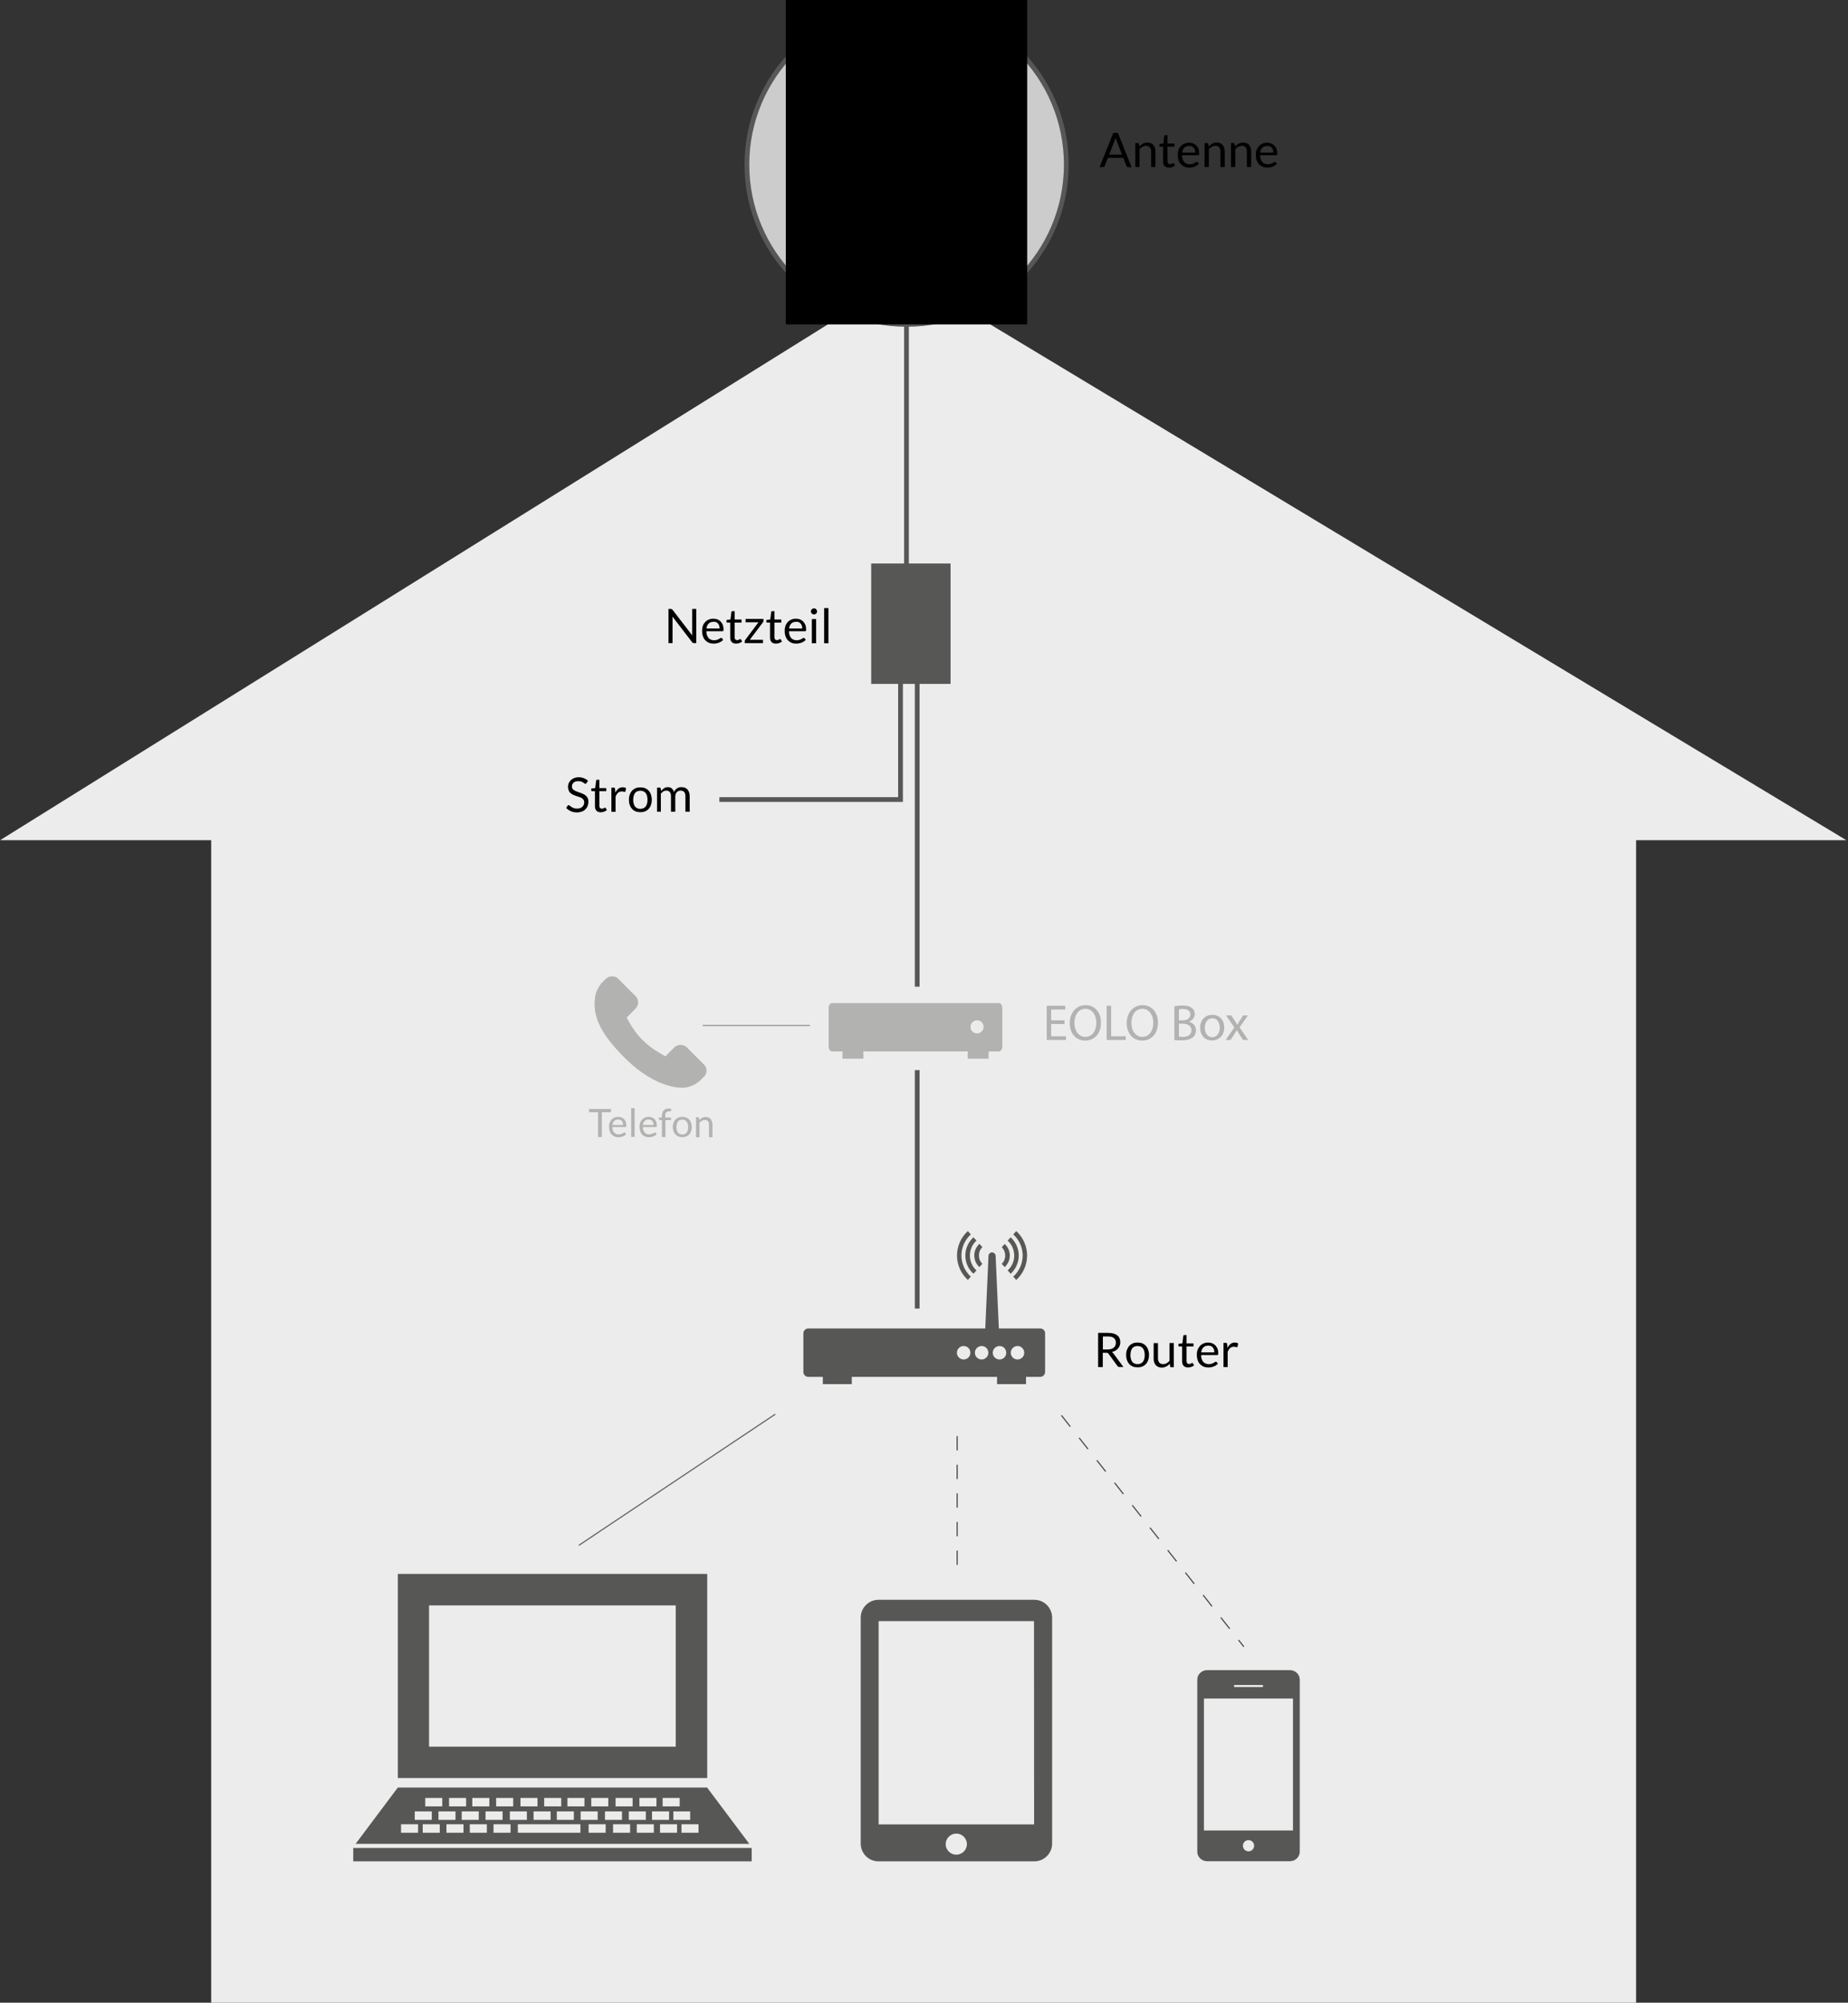 <?xml version="1.0" encoding="utf-8"?>
<!-- Generator: Adobe Illustrator 18.1.1, SVG Export Plug-In . SVG Version: 6.00 Build 0)  -->
<svg version="1.1" id="Ebene_1" xmlns="http://www.w3.org/2000/svg" xmlns:xlink="http://www.w3.org/1999/xlink" x="0px" y="0px"
	 width="1550.6px" height="1680px" viewBox="938.4 -804.7 1550.6 1680" enable-background="new 938.4 -804.7 1550.6 1680"
	 xml:space="preserve">
<rect x="938.4" y="-804.7" width="1550.6" height="1680" fill="#333333" stroke="none"/>
<rect x="1115.6" y="-104.7" fill="#ECECEC" width="1195.6" height="980"/>
<polygon fill="#ECECEC" points="938.5,-99.9 2487.6,-99.9 1700,-574.3 "/>
<g>
	<path d="M1887.9-664.4h-3c-0.3,0-0.6-0.1-0.8-0.3c-0.2-0.2-0.4-0.4-0.5-0.7l-2.7-6.9H1868l-2.7,6.9c-0.1,0.2-0.3,0.5-0.5,0.6
		c-0.2,0.2-0.5,0.3-0.8,0.3h-3l11.5-28.7h3.9L1887.9-664.4z M1869.1-675h10.7l-4.5-11.7c-0.3-0.7-0.6-1.6-0.9-2.7
		c-0.1,0.5-0.3,1-0.4,1.5s-0.3,0.9-0.4,1.2L1869.1-675z"/>
	<path d="M1891-664.4v-20.3h2.1c0.5,0,0.8,0.2,1,0.7l0.3,2.2c0.9-1,1.9-1.8,3-2.4c1.1-0.6,2.3-0.9,3.8-0.9c1.1,0,2.1,0.2,2.9,0.5
		c0.8,0.4,1.6,0.9,2.1,1.6c0.6,0.7,1,1.5,1.3,2.4c0.3,0.9,0.4,2,0.4,3.1v12.9h-3.6v-12.9c0-1.5-0.4-2.7-1.1-3.6
		c-0.7-0.8-1.8-1.3-3.2-1.3c-1.1,0-2,0.3-3,0.8c-0.9,0.5-1.8,1.2-2.5,2.1v14.9h-3.5V-664.4z"/>
	<path d="M1919.3-664.1c-1.6,0-2.8-0.4-3.7-1.3c-0.9-0.9-1.3-2.2-1.3-3.9v-12.4h-2.4c-0.2,0-0.4-0.1-0.5-0.2
		c-0.1-0.1-0.2-0.3-0.2-0.6v-1.4l3.3-0.4l0.8-6.3c0-0.2,0.1-0.4,0.3-0.5c0.1-0.1,0.3-0.2,0.6-0.2h1.8v7h5.8v2.6h-5.8v12.2
		c0,0.9,0.2,1.5,0.6,1.9c0.4,0.4,0.9,0.6,1.6,0.6c0.4,0,0.7-0.1,1-0.2c0.3-0.1,0.5-0.2,0.7-0.3s0.4-0.2,0.5-0.3
		c0.1-0.1,0.3-0.1,0.4-0.1c0.2,0,0.4,0.1,0.5,0.3l1,1.7c-0.6,0.6-1.4,1-2.2,1.3C1921.2-664.2,1920.3-664.1,1919.3-664.1z"/>
	<path d="M1936.1-685c1.2,0,2.3,0.2,3.4,0.6c1,0.4,1.9,1,2.7,1.8s1.3,1.7,1.8,2.8c0.4,1.1,0.6,2.4,0.6,3.9c0,0.6-0.1,0.9-0.2,1.1
		s-0.3,0.3-0.7,0.3h-13.5c0,1.3,0.2,2.4,0.5,3.3c0.3,0.9,0.8,1.7,1.3,2.4c0.6,0.6,1.2,1.1,2,1.4s1.6,0.5,2.6,0.5
		c0.9,0,1.7-0.1,2.3-0.3c0.6-0.2,1.2-0.4,1.7-0.7c0.5-0.3,0.9-0.5,1.2-0.7s0.6-0.3,0.8-0.3c0.3,0,0.5,0.1,0.7,0.3l1,1.3
		c-0.4,0.5-1,1-1.6,1.4c-0.6,0.4-1.3,0.7-2,1s-1.4,0.4-2.2,0.6c-0.7,0.1-1.5,0.2-2.2,0.2c-1.4,0-2.7-0.2-3.9-0.7
		c-1.2-0.5-2.2-1.2-3.1-2.1c-0.9-0.9-1.5-2-2-3.4c-0.5-1.3-0.7-2.9-0.7-4.6c0-1.4,0.2-2.7,0.6-4c0.4-1.2,1.1-2.3,1.9-3.2
		c0.8-0.9,1.8-1.6,3-2.1C1933.4-684.7,1934.7-685,1936.1-685z M1936.2-682.3c-1.7,0-3.1,0.5-4.1,1.5s-1.6,2.4-1.8,4.1h11
		c0-0.8-0.1-1.6-0.3-2.3c-0.2-0.7-0.6-1.3-1-1.8s-1-0.9-1.6-1.2C1937.8-682.2,1937-682.3,1936.2-682.3z"/>
	<path d="M1949.1-664.4v-20.3h2.1c0.5,0,0.8,0.2,1,0.7l0.3,2.2c0.9-1,1.9-1.8,3-2.4c1.1-0.6,2.3-0.9,3.8-0.9c1.1,0,2.1,0.2,2.9,0.5
		c0.8,0.4,1.6,0.9,2.1,1.6c0.6,0.7,1,1.5,1.3,2.4c0.3,0.9,0.4,2,0.4,3.1v12.9h-3.6v-12.9c0-1.5-0.3-2.7-1-3.6
		c-0.7-0.9-1.8-1.3-3.2-1.3c-1.1,0-2,0.3-3,0.8c-0.9,0.5-1.8,1.2-2.5,2.1v14.9h-3.6V-664.4z"/>
	<path d="M1971.3-664.4v-20.3h2.1c0.5,0,0.8,0.2,1,0.7l0.3,2.2c0.9-1,1.9-1.8,3-2.4c1.1-0.6,2.3-0.9,3.8-0.9c1.1,0,2.1,0.2,2.9,0.5
		c0.8,0.4,1.6,0.9,2.1,1.6c0.6,0.7,1,1.5,1.3,2.4c0.3,0.9,0.4,2,0.4,3.1v12.9h-3.6v-12.9c0-1.5-0.3-2.7-1-3.6
		c-0.7-0.9-1.8-1.3-3.2-1.3c-1.1,0-2,0.3-3,0.8c-0.9,0.5-1.8,1.2-2.5,2.1v14.9h-3.6V-664.4z"/>
	<path d="M2001.6-685c1.2,0,2.3,0.2,3.4,0.6c1,0.4,1.9,1,2.7,1.8c0.7,0.8,1.3,1.7,1.8,2.8c0.4,1.1,0.6,2.4,0.6,3.9
		c0,0.6-0.1,0.9-0.2,1.1s-0.3,0.3-0.7,0.3h-13.5c0,1.3,0.2,2.4,0.5,3.3c0.3,0.9,0.8,1.7,1.3,2.4c0.6,0.6,1.2,1.1,2,1.4
		s1.6,0.5,2.6,0.5c0.9,0,1.7-0.1,2.3-0.3c0.6-0.2,1.2-0.4,1.7-0.7c0.5-0.3,0.9-0.5,1.2-0.7s0.6-0.3,0.8-0.3c0.3,0,0.5,0.1,0.7,0.3
		l1,1.3c-0.4,0.5-1,1-1.6,1.4c-0.6,0.4-1.3,0.7-2,1s-1.4,0.4-2.2,0.6c-0.7,0.1-1.5,0.2-2.2,0.2c-1.4,0-2.7-0.2-3.9-0.7
		c-1.2-0.5-2.2-1.2-3.1-2.1c-0.9-0.9-1.5-2-2-3.4c-0.5-1.3-0.7-2.9-0.7-4.6c0-1.4,0.2-2.7,0.7-4c0.4-1.2,1.1-2.3,1.9-3.2
		c0.8-0.9,1.8-1.6,3-2.1C1998.8-684.7,2000.1-685,2001.6-685z M2001.7-682.3c-1.7,0-3.1,0.5-4.1,1.5s-1.6,2.4-1.8,4.1h11
		c0-0.8-0.1-1.6-0.3-2.3c-0.2-0.7-0.6-1.3-1-1.8s-1-0.9-1.6-1.2C2003.2-682.2,2002.5-682.3,2001.7-682.3z"/>
</g>
<line fill="none" stroke="#575756" stroke-width="4" stroke-miterlimit="10" x1="1708" y1="93" x2="1708" y2="293"/>
<path fill="none" stroke="#575756" stroke-width="4" stroke-miterlimit="10" d="M1708,91"/>
<path fill="none" stroke="#575756" stroke-width="4" stroke-miterlimit="10" d="M1708,23"/>
<line fill="none" stroke="#575756" stroke-width="4" stroke-miterlimit="10" x1="1708" y1="-285" x2="1708" y2="23"/>
<rect x="1669.4" y="-332" fill="#575756" width="66.6" height="101"/>
<g>
	<g>
		<g>
			<path fill="#575756" d="M1811.3,309.7h-34.8l-2.7-60.8c0-1.7-1.4-3-3-3c-1.7,0-3,1.4-3,3l-2.7,60.8h-148.5
				c-2.2,0-4.1,1.8-4.1,4.1v32.4c0,2.2,1.8,4.1,4.1,4.1h12.2v6.1h24.3v-6.1H1775v6.1h24.3v-6.1h11.9c2.2,0,4.1-1.8,4.1-4.1v-32.4
				C1815.4,311.6,1813.5,309.7,1811.3,309.7z M1747,335.7c-3.1,0-5.7-2.5-5.7-5.6s2.5-5.7,5.7-5.7c3.1,0,5.6,2.5,5.6,5.7
				C1752.7,333.1,1750.1,335.7,1747,335.7z M1762.1,335.7c-3.1,0-5.7-2.5-5.7-5.6s2.5-5.7,5.7-5.7c3.1,0,5.6,2.5,5.6,5.7
				C1767.7,333.1,1765.2,335.7,1762.1,335.7z M1777.1,335.7c-3.1,0-5.7-2.5-5.7-5.6s2.5-5.7,5.7-5.7c3.1,0,5.6,2.5,5.6,5.7
				C1782.8,333.1,1780.3,335.7,1777.1,335.7z M1792.2,335.7c-3.1,0-5.7-2.5-5.7-5.6s2.5-5.7,5.7-5.7c3.1,0,5.6,2.5,5.6,5.7
				C1797.9,333.1,1795.3,335.7,1792.2,335.7z"/>
		</g>
		<g>
			<path fill="#575756" d="M1753,266.2c-5-4.5-7.9-11-7.9-17.7s2.9-13.2,7.9-17.7l-2.5-2.8c-5.8,5.2-9.1,12.7-9.1,20.5
				s3.3,15.2,9.1,20.5L1753,266.2z"/>
		</g>
		<g>
			<path fill="#575756" d="M1755.2,263.8l2.5-2.8c-3.5-3.2-5.5-7.7-5.5-12.5c0-4.7,2-9.3,5.5-12.5l-2.5-2.8
				c-4.3,3.9-6.8,9.5-6.8,15.3S1750.8,259.9,1755.2,263.8z"/>
		</g>
		<g>
			<path fill="#575756" d="M1760.2,258.2l2.5-2.8c-3.9-3.5-3.9-10.3,0-13.9l-2.5-2.8c-2.7,2.5-4.3,6-4.3,9.7
				C1755.9,252.2,1757.4,255.7,1760.2,258.2z"/>
		</g>
		<g>
			<path fill="#575756" d="M1788.6,266.2l2.5,2.8c5.8-5.2,9.1-12.7,9.1-20.5s-3.3-15.2-9.1-20.5l-2.5,2.8c5,4.5,7.9,11,7.9,17.7
				S1793.6,261.7,1788.6,266.2z"/>
		</g>
		<g>
			<path fill="#575756" d="M1783.9,261l2.5,2.8c4.3-3.9,6.8-9.5,6.8-15.3s-2.5-11.4-6.8-15.3l-2.5,2.8c3.5,3.2,5.5,7.7,5.5,12.5
				C1789.5,253.2,1787.4,257.8,1783.9,261z"/>
		</g>
		<g>
			<path fill="#575756" d="M1781.4,258.2c2.7-2.5,4.3-6,4.3-9.7s-1.6-7.2-4.3-9.7l-2.5,2.8c3.9,3.5,3.9,10.3,0,13.9L1781.4,258.2z"
				/>
		</g>
	</g>
</g>
<path fill="none" stroke="#4D4D4D" stroke-miterlimit="10" stroke-dasharray="12,12" d="M1762.3-42.1"/>
<line fill="none" stroke="#4D4D4D" stroke-miterlimit="10" stroke-dasharray="12,12" x1="1741.5" y1="400" x2="1741.5" y2="516"/>
<line fill="none" stroke="#4D4D4D" stroke-miterlimit="10" stroke-dasharray="12,12" x1="1829" y1="382.6" x2="1982.1" y2="576.7"/>
<path fill="#B2B2B1" d="M1529.2,88.4l-14.5-14.5c-2.9-2.9-7.7-2.8-10.7,0.2l-7.3,7.3c-0.5-0.3-0.9-0.5-1.4-0.8
	c-4.6-2.6-10.9-6.1-17.6-12.7c-6.7-6.7-10.2-13-12.7-17.6c-0.3-0.5-0.5-1-0.8-1.4l4.9-4.9l2.4-2.4c3-3,3.1-7.8,0.2-10.7l-14.5-14.5
	c-2.9-2.9-7.7-2.8-10.7,0.2l-4.1,4.1l0.1,0.1c-1.4,1.7-2.5,3.8-3.4,5.9c-0.8,2.1-1.3,4-1.5,6c-1.9,15.9,5.3,30.4,25,50
	c27.2,27.2,49.1,25.1,50,25c2.1-0.2,4-0.7,6-1.5c2.2-0.8,4.2-2,5.9-3.4l0.1,0.1l4.1-4.1C1532,96.1,1532.1,91.3,1529.2,88.4z"/>
<g>
	<path fill="#575756" d="M1806.2,537.3h-130.7c-8.2,0-14.9,6.7-14.9,14.9v189.6c0,8.2,6.6,14.9,14.9,14.9h130.8
		c8.2,0,14.9-6.7,14.9-14.9V552.2C1821.1,543.9,1814.5,537.3,1806.2,537.3z M1740.8,751.1c-4.9,0-8.9-4-8.9-8.8c0-4.9,4-8.9,8.9-8.9
		s8.9,4,8.9,8.9C1749.7,747.2,1745.7,751.1,1740.8,751.1z M1806.1,725.7h-130.5V555.2H1806L1806.1,725.7L1806.1,725.7z"/>
</g>
<g>
	<g id="Layer_93">
		<g>
			<path fill="#575756" d="M1531.8,515.6h-259.6v171.2h259.6L1531.8,515.6L1531.8,515.6z M1505.4,660.5h-207V542h207V660.5z"/>
			<polygon fill="#575756" points="1437.7,745.5 1366.9,745.5 1234.8,745.5 1234.8,756.7 1569.1,756.7 1569.1,745.5 			"/>
			<path fill="#575756" d="M1531.7,694.8h-126.1h-7.4h-126l-35.4,47.2h330.3L1531.7,694.8z M1494.4,703.5h14.3v7.1h-14.3V703.5z
				 M1517.5,714.8v7.1h-14.1v-7.1H1517.5z M1499.8,714.8v7.1h-14.3v-7.1H1499.8z M1474.9,703.5h14.3v7.1h-14.3V703.5z M1480.3,714.8
				v7.1H1466v-7.1H1480.3z M1454.9,703.5h14.3v7.1h-14.3V703.5z M1460.3,714.8v7.1H1446v-7.1H1460.3z M1434.5,703.5h14.3v7.1h-14.3
				V703.5z M1414.5,703.5h14.3v7.1h-14.3V703.5z M1419.9,714.8v7.1h-14.3v-7.1H1419.9z M1395,703.5h14.3v7.1H1395V703.5z
				 M1400.4,714.8v7.1h-14.3v-7.1H1400.4z M1375.1,703.5h14.3v7.1h-14.3V703.5z M1380.5,714.8v7.1h-14.3v-7.1H1380.5z M1354.7,703.5
				h14.3v7.1h-14.3V703.5z M1360.1,714.8v7.1h-14.3v-7.1H1360.1z M1334.7,703.5h14.3v7.1h-14.3V703.5z M1340.1,714.8v7.1h-14.3v-7.1
				H1340.1z M1315.2,703.5h14.3v7.1h-14.3V703.5z M1320.6,714.8v7.1h-14.3v-7.1H1320.6z M1295.2,703.5h14.3v7.1h-14.3V703.5z
				 M1286.4,714.8h14.3v7.1h-14.3V714.8z M1289.2,732.7h-14.3v-7.1h14.3V732.7z M1307.4,732.7h-14.3v-7.1h14.3V732.7z M1327.3,732.7
				H1313v-7.1h14.3V732.7z M1346.9,732.7h-14.3v-7.1h14.3V732.7L1346.9,732.7z M1366.8,732.7h-14.3v-7.1h14.3V732.7z M1425.4,732.7
				h-52.5v-7.1h52.5V732.7z M1425.6,714.8h14.3v7.1h-14.3V714.8z M1446.6,732.7h-14.3v-7.1h14.3V732.7z M1467.1,732.7h-14.3v-7.1
				h14.3V732.7z M1487,732.7h-14.3v-7.1h14.3V732.7z M1506.5,732.7h-14.3v-7.1h14.3V732.7z M1524.5,732.7h-14.3v-7.1h14.3V732.7z"/>
		</g>
	</g>
	<g id="text">
	</g>
</g>
<line fill="none" stroke="#666666" stroke-miterlimit="10" x1="1588.9" y1="381.6" x2="1424.1" y2="491.6"/>
<g>
	<path fill="#575756" d="M2020.7,596.3h-69.4c-4.6,0-8.3,3.6-8.3,8v144.3c0,4.4,3.7,8,8.3,8h69.4c4.6,0,8.3-3.6,8.3-8V604.3
		C2029,599.9,2025.3,596.3,2020.7,596.3z M1973.9,608.8h24.2v1.7h-24.2V608.8z M1986,748.3c-2.6,0-4.7-2.1-4.7-4.7s2.1-4.7,4.7-4.7
		s4.7,2.1,4.7,4.7C1990.7,746.2,1988.6,748.3,1986,748.3z M2023.3,730.8h-74.7V620.1h74.7V730.8z"/>
</g>
<g>
	<path d="M1430.5-147.8c-0.1,0.2-0.2,0.3-0.4,0.4c-0.1,0.1-0.3,0.2-0.5,0.2c-0.2,0-0.5-0.1-0.8-0.3c-0.3-0.2-0.7-0.5-1.1-0.8
		c-0.4-0.3-1-0.5-1.7-0.8c-0.6-0.2-1.4-0.3-2.4-0.3c-0.9,0-1.6,0.1-2.3,0.3c-0.7,0.2-1.2,0.5-1.7,1c-0.4,0.4-0.8,0.9-1,1.4
		c-0.2,0.5-0.3,1.1-0.3,1.8c0,0.8,0.2,1.5,0.6,2c0.4,0.5,0.9,1,1.6,1.3c0.6,0.4,1.4,0.7,2.2,1c0.8,0.3,1.7,0.6,2.5,0.9
		c0.9,0.3,1.7,0.6,2.5,1c0.8,0.4,1.6,0.8,2.2,1.4c0.6,0.6,1.2,1.2,1.6,2.1c0.4,0.8,0.6,1.8,0.6,3c0,1.3-0.2,2.4-0.6,3.5
		s-1.1,2.1-1.9,2.9s-1.8,1.5-3,1.9c-1.2,0.4-2.5,0.7-4.1,0.7c-1.9,0-3.5-0.3-5.1-1c-1.5-0.7-2.8-1.6-3.9-2.7l1.1-1.8
		c0.1-0.1,0.2-0.3,0.4-0.4c0.2-0.1,0.3-0.2,0.5-0.2c0.3,0,0.6,0.2,1,0.5s0.8,0.6,1.4,1c0.5,0.4,1.2,0.7,2,1c0.8,0.3,1.7,0.4,2.8,0.4
		c0.9,0,1.7-0.1,2.5-0.4c0.7-0.3,1.3-0.6,1.8-1.1s0.9-1,1.2-1.7c0.3-0.6,0.4-1.4,0.4-2.1c0-0.9-0.2-1.6-0.6-2.1
		c-0.4-0.6-0.9-1-1.5-1.4s-1.4-0.7-2.2-1c-0.8-0.3-1.7-0.5-2.5-0.8c-0.8-0.3-1.7-0.6-2.5-1c-0.8-0.4-1.5-0.8-2.2-1.4
		c-0.7-0.6-1.2-1.3-1.5-2.2c-0.4-0.9-0.6-1.9-0.6-3.2c0-1,0.2-2,0.6-2.9s1-1.8,1.7-2.5c0.7-0.7,1.7-1.3,2.8-1.8
		c1.1-0.4,2.4-0.7,3.8-0.7c1.6,0,3.1,0.3,4.4,0.8s2.5,1.2,3.5,2.2L1430.5-147.8z"/>
	<path d="M1442.6-123.3c-1.6,0-2.8-0.4-3.7-1.3c-0.9-0.9-1.3-2.2-1.3-3.9V-141h-2.4c-0.2,0-0.4-0.1-0.5-0.2
		c-0.1-0.1-0.2-0.3-0.2-0.6v-1.4l3.3-0.4l0.8-6.3c0-0.2,0.1-0.4,0.3-0.5c0.1-0.1,0.3-0.2,0.6-0.2h1.8v7h5.8v2.6h-5.8v12.2
		c0,0.9,0.2,1.5,0.6,1.9c0.4,0.4,0.9,0.6,1.6,0.6c0.4,0,0.7-0.1,1-0.2c0.3-0.1,0.5-0.2,0.7-0.3c0.2-0.1,0.4-0.2,0.5-0.3
		s0.3-0.1,0.4-0.1c0.2,0,0.4,0.1,0.5,0.3l1,1.7c-0.6,0.6-1.4,1-2.2,1.3C1444.4-123.5,1443.5-123.3,1442.6-123.3z"/>
	<path d="M1451.4-123.7V-144h2c0.4,0,0.7,0.1,0.8,0.2c0.1,0.1,0.2,0.4,0.3,0.8l0.2,3.2c0.7-1.4,1.6-2.5,2.6-3.3s2.2-1.2,3.6-1.2
		c0.6,0,1.1,0.1,1.5,0.2c0.5,0.1,0.9,0.3,1.3,0.5l-0.5,2.7c-0.1,0.3-0.3,0.5-0.6,0.5c-0.2,0-0.5-0.1-0.9-0.2s-0.9-0.2-1.6-0.2
		c-1.2,0-2.3,0.4-3.1,1.1c-0.8,0.7-1.5,1.8-2.1,3.1v12.9H1451.4z"/>
	<path d="M1475.7-144.2c1.5,0,2.8,0.2,4,0.7c1.2,0.5,2.2,1.2,3,2.1c0.8,0.9,1.5,2,1.9,3.3s0.7,2.7,0.7,4.3s-0.2,3-0.7,4.3
		c-0.4,1.3-1.1,2.4-1.9,3.3c-0.8,0.9-1.8,1.6-3,2.1c-1.2,0.5-2.5,0.7-4,0.7s-2.8-0.2-4-0.7c-1.2-0.5-2.2-1.2-3-2.1
		c-0.8-0.9-1.5-2-1.9-3.3c-0.5-1.3-0.7-2.7-0.7-4.3s0.2-3,0.7-4.3s1.1-2.4,1.9-3.3c0.8-0.9,1.9-1.6,3-2.1S1474.2-144.2,1475.7-144.2
		z M1475.7-126.2c2,0,3.5-0.7,4.5-2s1.5-3.2,1.5-5.6c0-2.4-0.5-4.3-1.5-5.6s-2.5-2-4.5-2c-1,0-1.9,0.2-2.6,0.5s-1.4,0.8-1.9,1.5
		s-0.9,1.5-1.1,2.4c-0.2,1-0.4,2-0.4,3.2s0.1,2.3,0.4,3.2c0.2,0.9,0.6,1.7,1.1,2.4s1.1,1.1,1.9,1.5
		C1473.8-126.3,1474.7-126.2,1475.7-126.2z"/>
	<path d="M1489.7-123.7V-144h2.1c0.5,0,0.8,0.2,1,0.7l0.3,2.1c0.7-0.9,1.6-1.7,2.5-2.3s2-0.9,3.2-0.9c1.4,0,2.5,0.4,3.3,1.1
		c0.8,0.8,1.5,1.8,1.8,3.1c0.3-0.7,0.6-1.4,1.1-1.9s1-1,1.5-1.3s1.2-0.6,1.8-0.8s1.3-0.2,2-0.2c1.1,0,2,0.2,2.9,0.5
		c0.8,0.3,1.5,0.8,2.1,1.5s1,1.5,1.3,2.4c0.3,0.9,0.5,2,0.5,3.3v12.9h-3.6v-12.9c0-1.6-0.3-2.8-1-3.6c-0.7-0.8-1.7-1.2-3-1.2
		c-0.6,0-1.1,0.1-1.7,0.3c-0.6,0.2-1,0.5-1.4,0.9s-0.7,0.9-1,1.5c-0.2,0.6-0.4,1.3-0.4,2.1v12.9h-3.6v-12.9c0-1.6-0.3-2.8-1-3.6
		c-0.7-0.8-1.6-1.2-2.9-1.2c-0.9,0-1.7,0.2-2.5,0.7c-0.8,0.5-1.4,1.1-2.1,1.9v15.1h-3.2V-123.7z"/>
</g>
<g>
	<path fill="#B2B2B1" d="M1451,125.6v2.7h-7.6v20.8h-3.2v-20.8h-7.6v-2.7H1451z"/>
	<path fill="#B2B2B1" d="M1457,132.2c1,0,1.9,0.2,2.8,0.5c0.8,0.3,1.6,0.8,2.2,1.4c0.6,0.6,1.1,1.4,1.4,2.3c0.3,0.9,0.5,2,0.5,3.2
		c0,0.5,0,0.8-0.1,0.9c-0.1,0.2-0.3,0.2-0.6,0.2h-11c0,1,0.2,2,0.4,2.7c0.3,0.8,0.6,1.4,1.1,1.9s1,0.9,1.6,1.2
		c0.6,0.3,1.3,0.4,2.1,0.4c0.7,0,1.4-0.1,1.9-0.3c0.5-0.2,1-0.4,1.4-0.5c0.4-0.2,0.7-0.4,1-0.5c0.3-0.2,0.5-0.3,0.7-0.3
		c0.2,0,0.4,0.1,0.6,0.3l0.8,1.1c-0.4,0.4-0.8,0.8-1.3,1.1c-0.5,0.3-1,0.6-1.6,0.8c-0.6,0.2-1.2,0.4-1.8,0.5s-1.2,0.2-1.8,0.2
		c-1.1,0-2.2-0.2-3.2-0.6s-1.8-1-2.5-1.7c-0.7-0.7-1.3-1.7-1.6-2.8c-0.4-1.1-0.6-2.4-0.6-3.8c0-1.2,0.2-2.2,0.5-3.2
		c0.4-1,0.9-1.9,1.5-2.6c0.7-0.7,1.5-1.3,2.4-1.7C1454.7,132.4,1455.8,132.2,1457,132.2z M1457.1,134.4c-1.4,0-2.5,0.4-3.3,1.2
		c-0.8,0.8-1.3,1.9-1.5,3.4h9c0-0.7-0.1-1.3-0.3-1.9c-0.2-0.6-0.5-1-0.8-1.5c-0.4-0.4-0.8-0.7-1.3-0.9
		C1458.3,134.5,1457.8,134.4,1457.1,134.4z"/>
	<path fill="#B2B2B1" d="M1470.9,124.9V149h-2.9v-24.1H1470.9z"/>
	<path fill="#B2B2B1" d="M1482.6,132.2c1,0,1.9,0.2,2.8,0.5c0.8,0.3,1.6,0.8,2.2,1.4c0.6,0.6,1.1,1.4,1.4,2.3c0.3,0.9,0.5,2,0.5,3.2
		c0,0.5,0,0.8-0.1,0.9c-0.1,0.2-0.3,0.2-0.6,0.2h-11c0,1,0.2,2,0.4,2.7c0.3,0.8,0.6,1.4,1.1,1.9s1,0.9,1.6,1.2
		c0.6,0.3,1.3,0.4,2.1,0.4c0.7,0,1.4-0.1,1.9-0.3c0.5-0.2,1-0.4,1.4-0.5c0.4-0.2,0.7-0.4,1-0.5c0.3-0.2,0.5-0.3,0.7-0.3
		c0.2,0,0.4,0.1,0.6,0.3l0.8,1.1c-0.4,0.4-0.8,0.8-1.3,1.1c-0.5,0.3-1,0.6-1.6,0.8c-0.6,0.2-1.2,0.4-1.8,0.5s-1.2,0.2-1.8,0.2
		c-1.1,0-2.2-0.2-3.2-0.6s-1.8-1-2.5-1.7c-0.7-0.7-1.3-1.7-1.6-2.8c-0.4-1.1-0.6-2.4-0.6-3.8c0-1.2,0.2-2.2,0.5-3.2
		c0.4-1,0.9-1.9,1.5-2.6c0.7-0.7,1.5-1.3,2.4-1.7C1480.3,132.4,1481.4,132.2,1482.6,132.2z M1482.6,134.4c-1.4,0-2.5,0.4-3.3,1.2
		c-0.8,0.8-1.3,1.9-1.5,3.4h9c0-0.7-0.1-1.3-0.3-1.9c-0.2-0.6-0.5-1-0.8-1.5c-0.4-0.4-0.8-0.7-1.3-0.9
		C1483.9,134.5,1483.3,134.4,1482.6,134.4z"/>
	<path fill="#B2B2B1" d="M1493.8,149.1V135l-1.8-0.2c-0.2-0.1-0.4-0.1-0.6-0.3c-0.1-0.1-0.2-0.3-0.2-0.5v-1.2h2.6v-1.6
		c0-0.9,0.1-1.8,0.4-2.5s0.6-1.4,1.1-1.9s1.1-0.9,1.8-1.2c0.7-0.3,1.5-0.4,2.4-0.4c0.7,0,1.4,0.1,2.1,0.3l-0.1,1.5
		c0,0.2-0.1,0.4-0.3,0.4c-0.2,0-0.4,0.1-0.7,0.1h-0.5c-0.5,0-1,0.1-1.4,0.2s-0.8,0.3-1.1,0.6c-0.3,0.3-0.5,0.7-0.7,1.2
		c-0.2,0.5-0.2,1.1-0.2,1.8v1.5h4.8v2.1h-4.7v14.2H1493.8z"/>
	<path fill="#B2B2B1" d="M1510.9,132.2c1.2,0,2.3,0.2,3.3,0.6s1.8,1,2.5,1.7c0.7,0.7,1.2,1.6,1.6,2.7c0.4,1.1,0.5,2.2,0.5,3.5
		s-0.2,2.5-0.5,3.5c-0.4,1-0.9,1.9-1.6,2.7c-0.7,0.7-1.5,1.3-2.5,1.7c-1,0.4-2.1,0.6-3.3,0.6c-1.2,0-2.3-0.2-3.3-0.6s-1.8-1-2.5-1.7
		c-0.7-0.7-1.2-1.6-1.6-2.7c-0.4-1-0.6-2.2-0.6-3.5s0.2-2.5,0.6-3.5c0.4-1.1,0.9-2,1.6-2.7c0.7-0.7,1.5-1.3,2.5-1.7
		S1509.7,132.2,1510.9,132.2z M1510.9,147c1.6,0,2.9-0.5,3.7-1.6c0.8-1.1,1.2-2.6,1.2-4.6s-0.4-3.5-1.2-4.6c-0.8-1.1-2-1.7-3.7-1.7
		c-0.8,0-1.6,0.1-2.2,0.4c-0.6,0.3-1.1,0.7-1.5,1.2s-0.7,1.2-0.9,2c-0.2,0.8-0.3,1.7-0.3,2.6s0.1,1.9,0.3,2.6c0.2,0.8,0.5,1.4,0.9,2
		c0.4,0.5,0.9,0.9,1.5,1.2C1509.4,146.9,1510.1,147,1510.9,147z"/>
	<path fill="#B2B2B1" d="M1522.4,149.1v-16.6h1.7c0.4,0,0.7,0.2,0.8,0.6l0.2,1.8c0.7-0.8,1.5-1.4,2.4-1.9s1.9-0.7,3.1-0.7
		c0.9,0,1.7,0.2,2.4,0.5c0.7,0.3,1.3,0.7,1.7,1.3c0.5,0.6,0.8,1.2,1.1,2c0.2,0.8,0.4,1.6,0.4,2.6v10.6h-2.9v-10.6
		c0-1.3-0.3-2.2-0.9-2.9c-0.6-0.7-1.4-1-2.6-1c-0.9,0-1.7,0.2-2.4,0.6c-0.7,0.4-1.4,1-2.1,1.7v12.2h-2.9V149.1z"/>
</g>
<g>
	<path d="M1863.7,330.1v12h-3.9v-28.7h8.1c1.8,0,3.4,0.2,4.7,0.5c1.3,0.4,2.4,0.9,3.3,1.6s1.5,1.5,1.9,2.5s0.6,2.1,0.6,3.3
		c0,1-0.2,2-0.5,2.8c-0.3,0.9-0.8,1.7-1.4,2.4c-0.6,0.7-1.3,1.3-2.2,1.8c-0.9,0.5-1.9,0.9-3,1.1c0.5,0.3,0.9,0.7,1.3,1.2l8.4,11.4
		h-3.4c-0.7,0-1.2-0.3-1.6-0.8l-7.4-10.2c-0.2-0.3-0.5-0.6-0.7-0.7s-0.7-0.2-1.2-0.2L1863.7,330.1L1863.7,330.1z M1863.7,327.3h4.1
		c1.1,0,2.1-0.1,3-0.4s1.6-0.7,2.2-1.2s1-1.1,1.3-1.8c0.3-0.7,0.4-1.5,0.4-2.3c0-1.7-0.6-3-1.7-3.9s-2.8-1.3-5-1.3h-4.2v10.9H1863.7
		z"/>
	<path d="M1892.9,321.5c1.5,0,2.8,0.2,4,0.7s2.2,1.2,3,2.1s1.5,2,1.9,3.3s0.7,2.7,0.7,4.3c0,1.6-0.2,3-0.7,4.3
		c-0.4,1.3-1.1,2.4-1.9,3.3s-1.8,1.6-3,2.1s-2.5,0.7-4,0.7s-2.8-0.2-4-0.7s-2.2-1.2-3-2.1s-1.5-2-1.9-3.3c-0.5-1.3-0.7-2.7-0.7-4.3
		c0-1.6,0.2-3,0.7-4.3s1.1-2.4,1.9-3.3s1.9-1.6,3-2.1S1891.4,321.5,1892.9,321.5z M1892.9,339.6c2,0,3.5-0.7,4.5-2s1.5-3.2,1.5-5.6
		s-0.5-4.3-1.5-5.6c-1-1.3-2.5-2-4.5-2c-1,0-1.9,0.2-2.6,0.5s-1.4,0.8-1.9,1.5s-0.9,1.5-1.1,2.4c-0.2,1-0.4,2-0.4,3.2
		s0.1,2.3,0.4,3.2c0.2,0.9,0.6,1.7,1.1,2.4s1.1,1.1,1.9,1.5C1891,339.4,1891.8,339.6,1892.9,339.6z"/>
	<path d="M1910,321.8v12.9c0,1.5,0.4,2.7,1.1,3.6c0.7,0.8,1.8,1.3,3.2,1.3c1,0,2-0.2,2.9-0.7s1.8-1.2,2.5-2.1v-14.9h3.6v20.3h-2.1
		c-0.5,0-0.8-0.2-1-0.7l-0.3-2.2c-0.9,1-1.9,1.8-3,2.3c-1.1,0.6-2.3,0.9-3.8,0.9c-1.1,0-2.1-0.2-2.9-0.6s-1.6-0.9-2.1-1.5
		c-0.6-0.7-1-1.5-1.3-2.4s-0.4-2-0.4-3.1V322h3.6V321.8z"/>
	<path d="M1935.3,342.4c-1.6,0-2.8-0.4-3.7-1.3c-0.9-0.9-1.3-2.2-1.3-3.9v-12.4h-2.4c-0.2,0-0.4-0.1-0.5-0.2s-0.2-0.3-0.2-0.6v-1.4
		l3.3-0.4l0.8-6.3c0-0.2,0.1-0.4,0.3-0.5c0.1-0.1,0.3-0.2,0.6-0.2h1.8v7h5.8v2.6h-5.8V337c0,0.9,0.2,1.5,0.6,1.9s0.9,0.6,1.6,0.6
		c0.4,0,0.7-0.1,1-0.2s0.5-0.2,0.7-0.3s0.4-0.2,0.5-0.3c0.1-0.1,0.3-0.1,0.4-0.1c0.2,0,0.4,0.1,0.5,0.3l1,1.7
		c-0.6,0.6-1.4,1-2.2,1.3C1937.1,342.2,1936.2,342.4,1935.3,342.4z"/>
	<path d="M1952.1,321.5c1.2,0,2.3,0.2,3.4,0.6c1,0.4,1.9,1,2.7,1.8c0.7,0.8,1.3,1.7,1.8,2.8c0.4,1.1,0.6,2.4,0.6,3.9
		c0,0.6-0.1,0.9-0.2,1.1s-0.3,0.3-0.7,0.3h-13.5c0,1.3,0.2,2.4,0.5,3.3s0.8,1.7,1.3,2.4c0.6,0.6,1.2,1.1,2,1.4s1.6,0.5,2.6,0.5
		c0.9,0,1.7-0.1,2.3-0.3c0.6-0.2,1.2-0.4,1.7-0.7s0.9-0.5,1.2-0.7s0.6-0.3,0.8-0.3c0.3,0,0.5,0.1,0.7,0.3l1,1.3
		c-0.4,0.5-1,1-1.6,1.4s-1.3,0.7-2,1s-1.4,0.4-2.2,0.6c-0.7,0.1-1.5,0.2-2.2,0.2c-1.4,0-2.7-0.2-3.9-0.7c-1.2-0.5-2.2-1.2-3.1-2.1
		s-1.5-2-2-3.4c-0.5-1.3-0.7-2.9-0.7-4.6c0-1.4,0.2-2.7,0.7-4c0.4-1.2,1.1-2.3,1.9-3.2c0.8-0.9,1.8-1.6,3-2.1
		C1949.3,321.8,1950.6,321.5,1952.1,321.5z M1952.2,324.1c-1.7,0-3.1,0.5-4.1,1.5s-1.6,2.4-1.8,4.1h11c0-0.8-0.1-1.6-0.3-2.3
		c-0.2-0.7-0.6-1.3-1-1.8s-1-0.9-1.6-1.2C1953.7,324.3,1953,324.1,1952.2,324.1z"/>
	<path d="M1965,342.1v-20.3h2c0.4,0,0.7,0.1,0.8,0.2c0.1,0.1,0.2,0.4,0.3,0.8l0.2,3.2c0.7-1.4,1.6-2.5,2.6-3.3s2.2-1.2,3.6-1.2
		c0.6,0,1.1,0.1,1.5,0.2c0.5,0.1,0.9,0.3,1.3,0.5l-0.5,2.7c-0.1,0.3-0.3,0.5-0.6,0.5c-0.2,0-0.5-0.1-0.9-0.2s-0.9-0.2-1.6-0.2
		c-1.2,0-2.3,0.4-3.1,1.1c-0.8,0.7-1.5,1.8-2.1,3.1v12.9L1965,342.1L1965,342.1z"/>
</g>
<line fill="none" stroke="#575756" stroke-width="4" stroke-miterlimit="10" x1="1699" y1="-650" x2="1699" y2="-247"/>
<g>
	<path d="M1502.1-293.7c0.2,0.1,0.4,0.3,0.6,0.5l16.6,21.6c0-0.3-0.1-0.7-0.1-1s0-0.6,0-1v-20.3h3.4v28.7h-2c-0.3,0-0.6-0.1-0.8-0.2
		c-0.2-0.1-0.4-0.3-0.6-0.5l-16.6-21.6c0,0.3,0,0.7,0.1,1c0,0.3,0,0.6,0,0.9v20.4h-3.4v-28.7h2
		C1501.7-293.8,1501.9-293.8,1502.1-293.7z"/>
	<path d="M1537-285.7c1.2,0,2.3,0.2,3.4,0.6c1,0.4,1.9,1,2.7,1.8c0.7,0.8,1.3,1.7,1.8,2.8c0.4,1.1,0.6,2.4,0.6,3.9
		c0,0.6-0.1,0.9-0.2,1.1c-0.1,0.2-0.3,0.3-0.7,0.3h-13.5c0,1.3,0.2,2.4,0.5,3.3c0.3,0.9,0.8,1.7,1.3,2.4c0.6,0.6,1.2,1.1,2,1.4
		c0.8,0.3,1.6,0.5,2.6,0.5c0.9,0,1.7-0.1,2.3-0.3s1.2-0.4,1.7-0.7s0.9-0.5,1.2-0.7c0.3-0.2,0.6-0.3,0.8-0.3c0.3,0,0.5,0.1,0.7,0.3
		l1,1.3c-0.4,0.5-1,1-1.6,1.4s-1.3,0.7-2,1c-0.7,0.3-1.4,0.4-2.2,0.6c-0.7,0.1-1.5,0.2-2.2,0.2c-1.4,0-2.7-0.2-3.9-0.7
		c-1.2-0.5-2.2-1.2-3.1-2.1c-0.9-0.9-1.5-2-2-3.4c-0.5-1.3-0.7-2.9-0.7-4.6c0-1.4,0.2-2.7,0.6-4c0.4-1.3,1.1-2.3,1.9-3.2
		s1.8-1.6,3-2.1C1534.2-285.5,1535.6-285.7,1537-285.7z M1537.1-283.1c-1.7,0-3.1,0.5-4.1,1.5s-1.6,2.4-1.8,4.1h11
		c0-0.8-0.1-1.6-0.3-2.3c-0.2-0.7-0.6-1.3-1-1.8s-1-0.9-1.6-1.2S1537.9-283.1,1537.1-283.1z"/>
	<path d="M1556.1-264.8c-1.6,0-2.8-0.4-3.7-1.3c-0.9-0.9-1.3-2.2-1.3-3.9v-12.4h-2.4c-0.2,0-0.4-0.1-0.5-0.2
		c-0.1-0.1-0.2-0.3-0.2-0.6v-1.4l3.3-0.4l0.8-6.3c0-0.2,0.1-0.4,0.3-0.5c0.1-0.1,0.3-0.2,0.6-0.2h1.8v7h5.8v2.6h-5.8v12.2
		c0,0.9,0.2,1.5,0.6,1.9c0.4,0.4,0.9,0.6,1.6,0.6c0.4,0,0.7-0.1,1-0.2c0.3-0.1,0.5-0.2,0.7-0.3c0.2-0.1,0.4-0.2,0.5-0.3
		s0.3-0.1,0.4-0.1c0.2,0,0.4,0.1,0.5,0.3l1,1.7c-0.6,0.6-1.4,1-2.2,1.3C1557.9-265,1557-264.8,1556.1-264.8z"/>
	<path d="M1579-283.9c0,0.3,0,0.5-0.1,0.7s-0.2,0.4-0.4,0.6l-11,14.6h11.1v2.8h-15.3v-1.5c0-0.2,0-0.4,0.1-0.6
		c0.1-0.2,0.2-0.5,0.4-0.7l11-14.7H1564v-2.8h15V-283.9z"/>
	<path d="M1589.5-264.8c-1.6,0-2.8-0.4-3.7-1.3c-0.9-0.9-1.3-2.2-1.3-3.9v-12.4h-2.4c-0.2,0-0.4-0.1-0.5-0.2
		c-0.1-0.1-0.2-0.3-0.2-0.6v-1.4l3.3-0.4l0.8-6.3c0-0.2,0.1-0.4,0.3-0.5c0.1-0.1,0.3-0.2,0.6-0.2h1.8v7h5.8v2.6h-5.8v12.2
		c0,0.9,0.2,1.5,0.6,1.9c0.4,0.4,0.9,0.6,1.6,0.6c0.4,0,0.7-0.1,1-0.2c0.3-0.1,0.5-0.2,0.7-0.3c0.2-0.1,0.4-0.2,0.5-0.3
		s0.3-0.1,0.4-0.1c0.2,0,0.4,0.1,0.5,0.3l1,1.7c-0.6,0.6-1.4,1-2.2,1.3C1591.3-265,1590.4-264.8,1589.5-264.8z"/>
	<path d="M1606.3-285.7c1.2,0,2.3,0.2,3.4,0.6c1,0.4,1.9,1,2.7,1.8c0.7,0.8,1.3,1.7,1.8,2.8c0.4,1.1,0.6,2.4,0.6,3.9
		c0,0.6-0.1,0.9-0.2,1.1c-0.1,0.2-0.3,0.3-0.7,0.3h-13.5c0,1.3,0.2,2.4,0.5,3.3c0.3,0.9,0.8,1.7,1.3,2.4c0.6,0.6,1.2,1.1,2,1.4
		c0.8,0.3,1.6,0.5,2.6,0.5c0.9,0,1.7-0.1,2.3-0.3s1.2-0.4,1.7-0.7s0.9-0.5,1.2-0.7c0.3-0.2,0.6-0.3,0.8-0.3c0.3,0,0.5,0.1,0.7,0.3
		l1,1.3c-0.4,0.5-1,1-1.6,1.4s-1.3,0.7-2,1c-0.7,0.3-1.4,0.4-2.2,0.6c-0.7,0.1-1.5,0.2-2.2,0.2c-1.4,0-2.7-0.2-3.9-0.7
		c-1.2-0.5-2.2-1.2-3.1-2.1c-0.9-0.9-1.5-2-2-3.4c-0.5-1.3-0.7-2.9-0.7-4.6c0-1.4,0.2-2.7,0.6-4c0.4-1.3,1.1-2.3,1.9-3.2
		c0.8-0.9,1.8-1.6,3-2.1C1603.5-285.5,1604.8-285.7,1606.3-285.7z M1606.4-283.1c-1.7,0-3.1,0.5-4.1,1.5s-1.6,2.4-1.8,4.1h11
		c0-0.8-0.1-1.6-0.3-2.3c-0.2-0.7-0.6-1.3-1-1.8s-1-0.9-1.6-1.2S1607.2-283.1,1606.4-283.1z"/>
	<path d="M1624-291.8c0,0.3-0.1,0.7-0.2,1c-0.1,0.3-0.3,0.6-0.6,0.8c-0.2,0.2-0.5,0.4-0.8,0.5c-0.3,0.1-0.6,0.2-1,0.2
		c-0.3,0-0.7-0.1-1-0.2c-0.3-0.1-0.6-0.3-0.8-0.5c-0.2-0.2-0.4-0.5-0.6-0.8c-0.1-0.3-0.2-0.6-0.2-1s0.1-0.7,0.2-1s0.3-0.6,0.6-0.8
		c0.2-0.2,0.5-0.4,0.8-0.6c0.3-0.1,0.6-0.2,1-0.2c0.3,0,0.7,0.1,1,0.2c0.3,0.1,0.6,0.3,0.8,0.6c0.2,0.2,0.4,0.5,0.6,0.8
		C1623.9-292.5,1624-292.1,1624-291.8z M1623.2-285.4v20.3h-3.6v-20.3H1623.2z"/>
	<path d="M1633.5-294.6v29.5h-3.6v-29.5H1633.5z"/>
</g>
<polyline fill="none" stroke="#575756" stroke-width="4" stroke-miterlimit="10" points="1694,-246 1694,-134 1542,-134 "/>
<g>
	<path fill="#B2B2B1" d="M1831.6,54.3h-11.2v10.3h12.4v3.1h-16.1V39h15.5v3.1h-11.8v9.1h11.2V54.3z"/>
	<path fill="#B2B2B1" d="M1862.2,53.1c0,9.9-6,15.1-13.3,15.1c-7.6,0-12.9-5.9-12.9-14.6c0-9.1,5.7-15.1,13.3-15.1
		C1857.1,38.5,1862.2,44.6,1862.2,53.1z M1839.9,53.5c0,6.1,3.3,11.6,9.2,11.6c5.9,0,9.2-5.4,9.2-11.9c0-5.7-3-11.7-9.2-11.7
		C1843,41.6,1839.9,47.2,1839.9,53.5z"/>
	<path fill="#B2B2B1" d="M1867,39h3.7v25.6h12.3v3.1h-16V39z"/>
	<path fill="#B2B2B1" d="M1910,53.1c0,9.9-6,15.1-13.3,15.1c-7.6,0-12.9-5.9-12.9-14.6c0-9.1,5.7-15.1,13.3-15.1
		C1904.9,38.5,1910,44.6,1910,53.1z M1887.7,53.5c0,6.1,3.3,11.6,9.2,11.6c5.9,0,9.2-5.4,9.2-11.9c0-5.7-3-11.7-9.2-11.7
		C1890.8,41.6,1887.7,47.2,1887.7,53.5z"/>
	<path fill="#B2B2B1" d="M1923.8,39.4c1.6-0.3,4.2-0.6,6.8-0.6c3.7,0,6.1,0.6,7.9,2.1c1.5,1.1,2.4,2.8,2.4,5.1
		c0,2.8-1.8,5.2-4.9,6.3v0.1c2.7,0.7,5.9,2.9,5.9,7.2c0,2.5-1,4.3-2.4,5.7c-2,1.8-5.2,2.7-9.9,2.7c-2.6,0-4.5-0.2-5.8-0.3V39.4z
		 M1927.6,51.2h3.4c3.9,0,6.2-2,6.2-4.8c0-3.4-2.6-4.7-6.3-4.7c-1.7,0-2.7,0.1-3.3,0.3L1927.6,51.2L1927.6,51.2z M1927.6,64.9
		c0.7,0.1,1.8,0.2,3.1,0.2c3.8,0,7.4-1.4,7.4-5.6c0-3.9-3.4-5.5-7.4-5.5h-3.1V64.9z"/>
	<path fill="#B2B2B1" d="M1965.6,57.2c0,7.6-5.3,10.9-10.3,10.9c-5.6,0-9.9-4.1-9.9-10.6c0-6.9,4.5-10.9,10.2-10.9
		C1961.6,46.6,1965.6,50.9,1965.6,57.2z M1949.3,57.5c0,4.5,2.6,7.9,6.3,7.9c3.6,0,6.3-3.4,6.3-8c0-3.5-1.7-7.9-6.2-7.9
		S1949.3,53.5,1949.3,57.5z"/>
	<path fill="#B2B2B1" d="M1971.5,47.1l2.9,4.4c0.8,1.1,1.4,2.2,2.1,3.4h0.1c0.7-1.2,1.4-2.3,2-3.4l2.9-4.4h4l-7,10l7.2,10.6h-4.3
		l-3-4.6c-0.8-1.2-1.5-2.3-2.2-3.6h-0.1c-0.7,1.2-1.4,2.3-2.2,3.6l-3,4.6h-4.1l7.3-10.5l-7-10.1H1971.5z"/>
</g>
<g>
	<g>
		<path fill="#B2B2B1" d="M1743.3,36.7h-106.7c-1.6,0-2.9,1.8-2.9,4.1v32.4c0,2.2,1.3,4.1,2.9,4.1h8.7v6.1h17.5v-6.1h87.6v6.1h17.5
			v-6.1h8.6c1.6,0,2.9-1.8,2.9-4.1V40.8c0-2.2-1.3-4.1-2.9-4.1h-25 M1730.3,62.6c-2.2,0-4.1-2.5-4.1-5.6s1.8-5.7,4.1-5.7
			c2.2,0,4.1,2.5,4.1,5.7C1734.3,60.1,1732.5,62.6,1730.3,62.6z M1741.1,62.6c-2.3,0-4.1-2.5-4.1-5.6s1.8-5.7,4.1-5.7
			c2.2,0,4.1,2.5,4.1,5.7C1745.2,60.1,1743.3,62.6,1741.1,62.6z M1751.9,62.6c-2.2,0-4.1-2.5-4.1-5.6s1.8-5.7,4.1-5.7
			c2.2,0,4.1,2.5,4.1,5.7C1756,60.1,1754.2,62.6,1751.9,62.6z M1762.7,62.6c-2.2,0-4.1-2.5-4.1-5.6s1.8-5.7,4.1-5.7
			c2.2,0,4.1,2.5,4.1,5.7C1766.8,60.1,1765,62.6,1762.7,62.6z"/>
	</g>
	<rect x="1689" y="46.6" fill="#B2B2B1" width="81.1" height="21.1"/>
	<circle fill="#ECECEC" cx="1758.2" cy="56.7" r="5.5"/>
</g>
<line fill="none" stroke="#999999" stroke-miterlimit="10" x1="1618" y1="55.5" x2="1528" y2="55.5"/>
<circle fill="#CCCCCC" stroke="#575756" stroke-width="4" stroke-miterlimit="10" cx="1699.1" cy="-666.6" r="134"/>
<g>
	<g>
		<defs>
			<rect id="SVGID_1_" x="1598.1" y="-818.3" width="201.9" height="285.4"/>
		</defs>
		<clipPath id="SVGID_2_">
			<use xlink:href="#SVGID_1_"  overflow="visible"/>
		</clipPath>
		<g clip-path="url(#SVGID_2_)">
			<g>
				<defs>
					<rect id="SVGID_3_" x="1598.1" y="-818.3" width="201.9" height="285.4"/>
				</defs>
				<defs>
					<rect id="SVGID_4_" x="1598.1" y="-818.3" width="201.9" height="285.4"/>
				</defs>
				<defs>
					<rect id="SVGID_5_" x="1598.1" y="-818.3" width="201.9" height="285.4"/>
				</defs>
				<defs>
					<rect id="SVGID_6_" x="1598.1" y="-818.3" width="201.9" height="285.4"/>
				</defs>
				<clipPath id="SVGID_7_">
					<use xlink:href="#SVGID_3_"  overflow="visible"/>
				</clipPath>
				<clipPath id="SVGID_8_" clip-path="url(#SVGID_7_)">
					<use xlink:href="#SVGID_4_"  overflow="visible"/>
				</clipPath>
				<clipPath id="SVGID_9_" clip-path="url(#SVGID_8_)">
					<use xlink:href="#SVGID_5_"  overflow="visible"/>
				</clipPath>
				<clipPath id="SVGID_10_" clip-path="url(#SVGID_9_)">
					<use xlink:href="#SVGID_6_"  overflow="visible"/>
				</clipPath>
				<path clip-path="url(#SVGID_10_)" fill="#0081BA" d="M1668.5-694.4c0,2.7-1.2,4.6-4.2,4.6c-4.9,0-5.3-10.8-14.7-10.8
					c-0.7,0-4.2,0.9-4.9,0.9c-3.2,0-4.3-2.8-4.3-4.5c0-4.5,6.7-5.1,9.6-5.1C1656-709.2,1668.5-704,1668.5-694.4"/>
				<path clip-path="url(#SVGID_10_)" fill="#0081BA" d="M1683.4-699.1c0,2.8-2,4.5-4.3,4.5c-4.6,0-8-21.5-29.5-21.5
					c-1.4,0-9,1.8-9.6,1.8c-3.5,0-4.5-2.8-4.5-4.6c0-5.1,11.6-5.8,14.2-5.8C1664-724.8,1683.4-713,1683.4-699.1"/>
				<path clip-path="url(#SVGID_10_)" fill="#010000" d="M1676.1-663c0,5.9,4.7,10.6,10.6,10.6c5.9,0,10.6-4.7,10.6-10.6
					c0-5.9-4.7-10.6-10.6-10.6C1680.8-673.6,1676.1-668.8,1676.1-663 M1661.8-662.8c0-13.7,11.1-24.7,24.7-24.7
					c13.7,0,24.7,11.1,24.7,24.7c0,13.6-11.1,24.7-24.7,24.7C1672.8-638.1,1661.8-649.2,1661.8-662.8 M1627.5-663.7v2
					c0.1,0,0.2,0.1,0.4,0.1c6.8,0,16.3-9.2,16.3-15.5c0-3.4-1.2-5.4-5.4-5.4C1633-682.6,1627.5-665.5,1627.5-663.7 M1658.6-675.9
					c0,0.7-0.3,2.4-0.3,3.1c0,10.3-27.2,15.9-31.3,17.1c-0.8,0.2-0.7,1.4-0.7,1.9c0.9,5.9,5,6.6,8.1,6.6c4.1,0,9.2-2.8,14.1-7.1
					c1.1,2.2,3.6,5.5,3.7,6.3c0,0.1-11.9,10.9-23.1,10.5c-11.5-0.4-21.4-7.5-21.4-19.7c0-18.1,17.7-31.1,33.9-31.1
					C1648.7-688.3,1658.6-685.5,1658.6-675.9 M1729.5-635.9c0,1.5,5-0.1,6.1-1.2c0.8,1.2,1.8,5.4,1.9,5.4s-8.7,7.8-15.6,7.8
					c-5.8,0-10.4-3.8-10.1-9.7l14.8-53.1c-0.1-1.6-1.8-3.8-5-3.6l0.8-3.9c0.2-0.6,0.4-1.1,0.7-1.6l26.2-6.3
					C1744.1-687.4,1729.5-639.4,1729.5-635.9 M1758.7-663c0,5.9,4.7,10.6,10.6,10.6s10.6-4.7,10.6-10.6c0-5.9-4.7-10.6-10.6-10.6
					S1758.7-668.8,1758.7-663 M1744.4-662.8c0-13.7,11.1-24.7,24.7-24.7c13.7,0,24.7,11.1,24.7,24.7c0,13.6-11.1,24.7-24.7,24.7
					S1744.4-649.2,1744.4-662.8"/>
				<path clip-path="url(#SVGID_10_)" fill="#2DA9DF" d="M1650.1-725.3c14.4,0,34.2,12,34.2,25.9c0,3.2-2.5,4.9-4.9,4.9
					c-5.7,0-7.9-21.5-29.3-21.5c-0.7,0-9.1,1.8-9.9,1.8c-3.4,0-4.6-2.5-4.6-4.9C1635.6-725.3,1646.9-725.3,1650.1-725.3 M1650.1-710
					c6.4,0,19.3,5.9,19.3,15.4c0,2.9-1.8,4.9-4.6,4.9c-6.2,0-5.3-10.5-14.7-10.5c-0.7,0-4.2,0.6-4.9,0.6c-3.6,0-4.8-2.6-4.8-4.8
					C1640.4-709.3,1647.7-710,1650.1-710"/>
			</g>
		</g>
	</g>
</g>
</svg>
